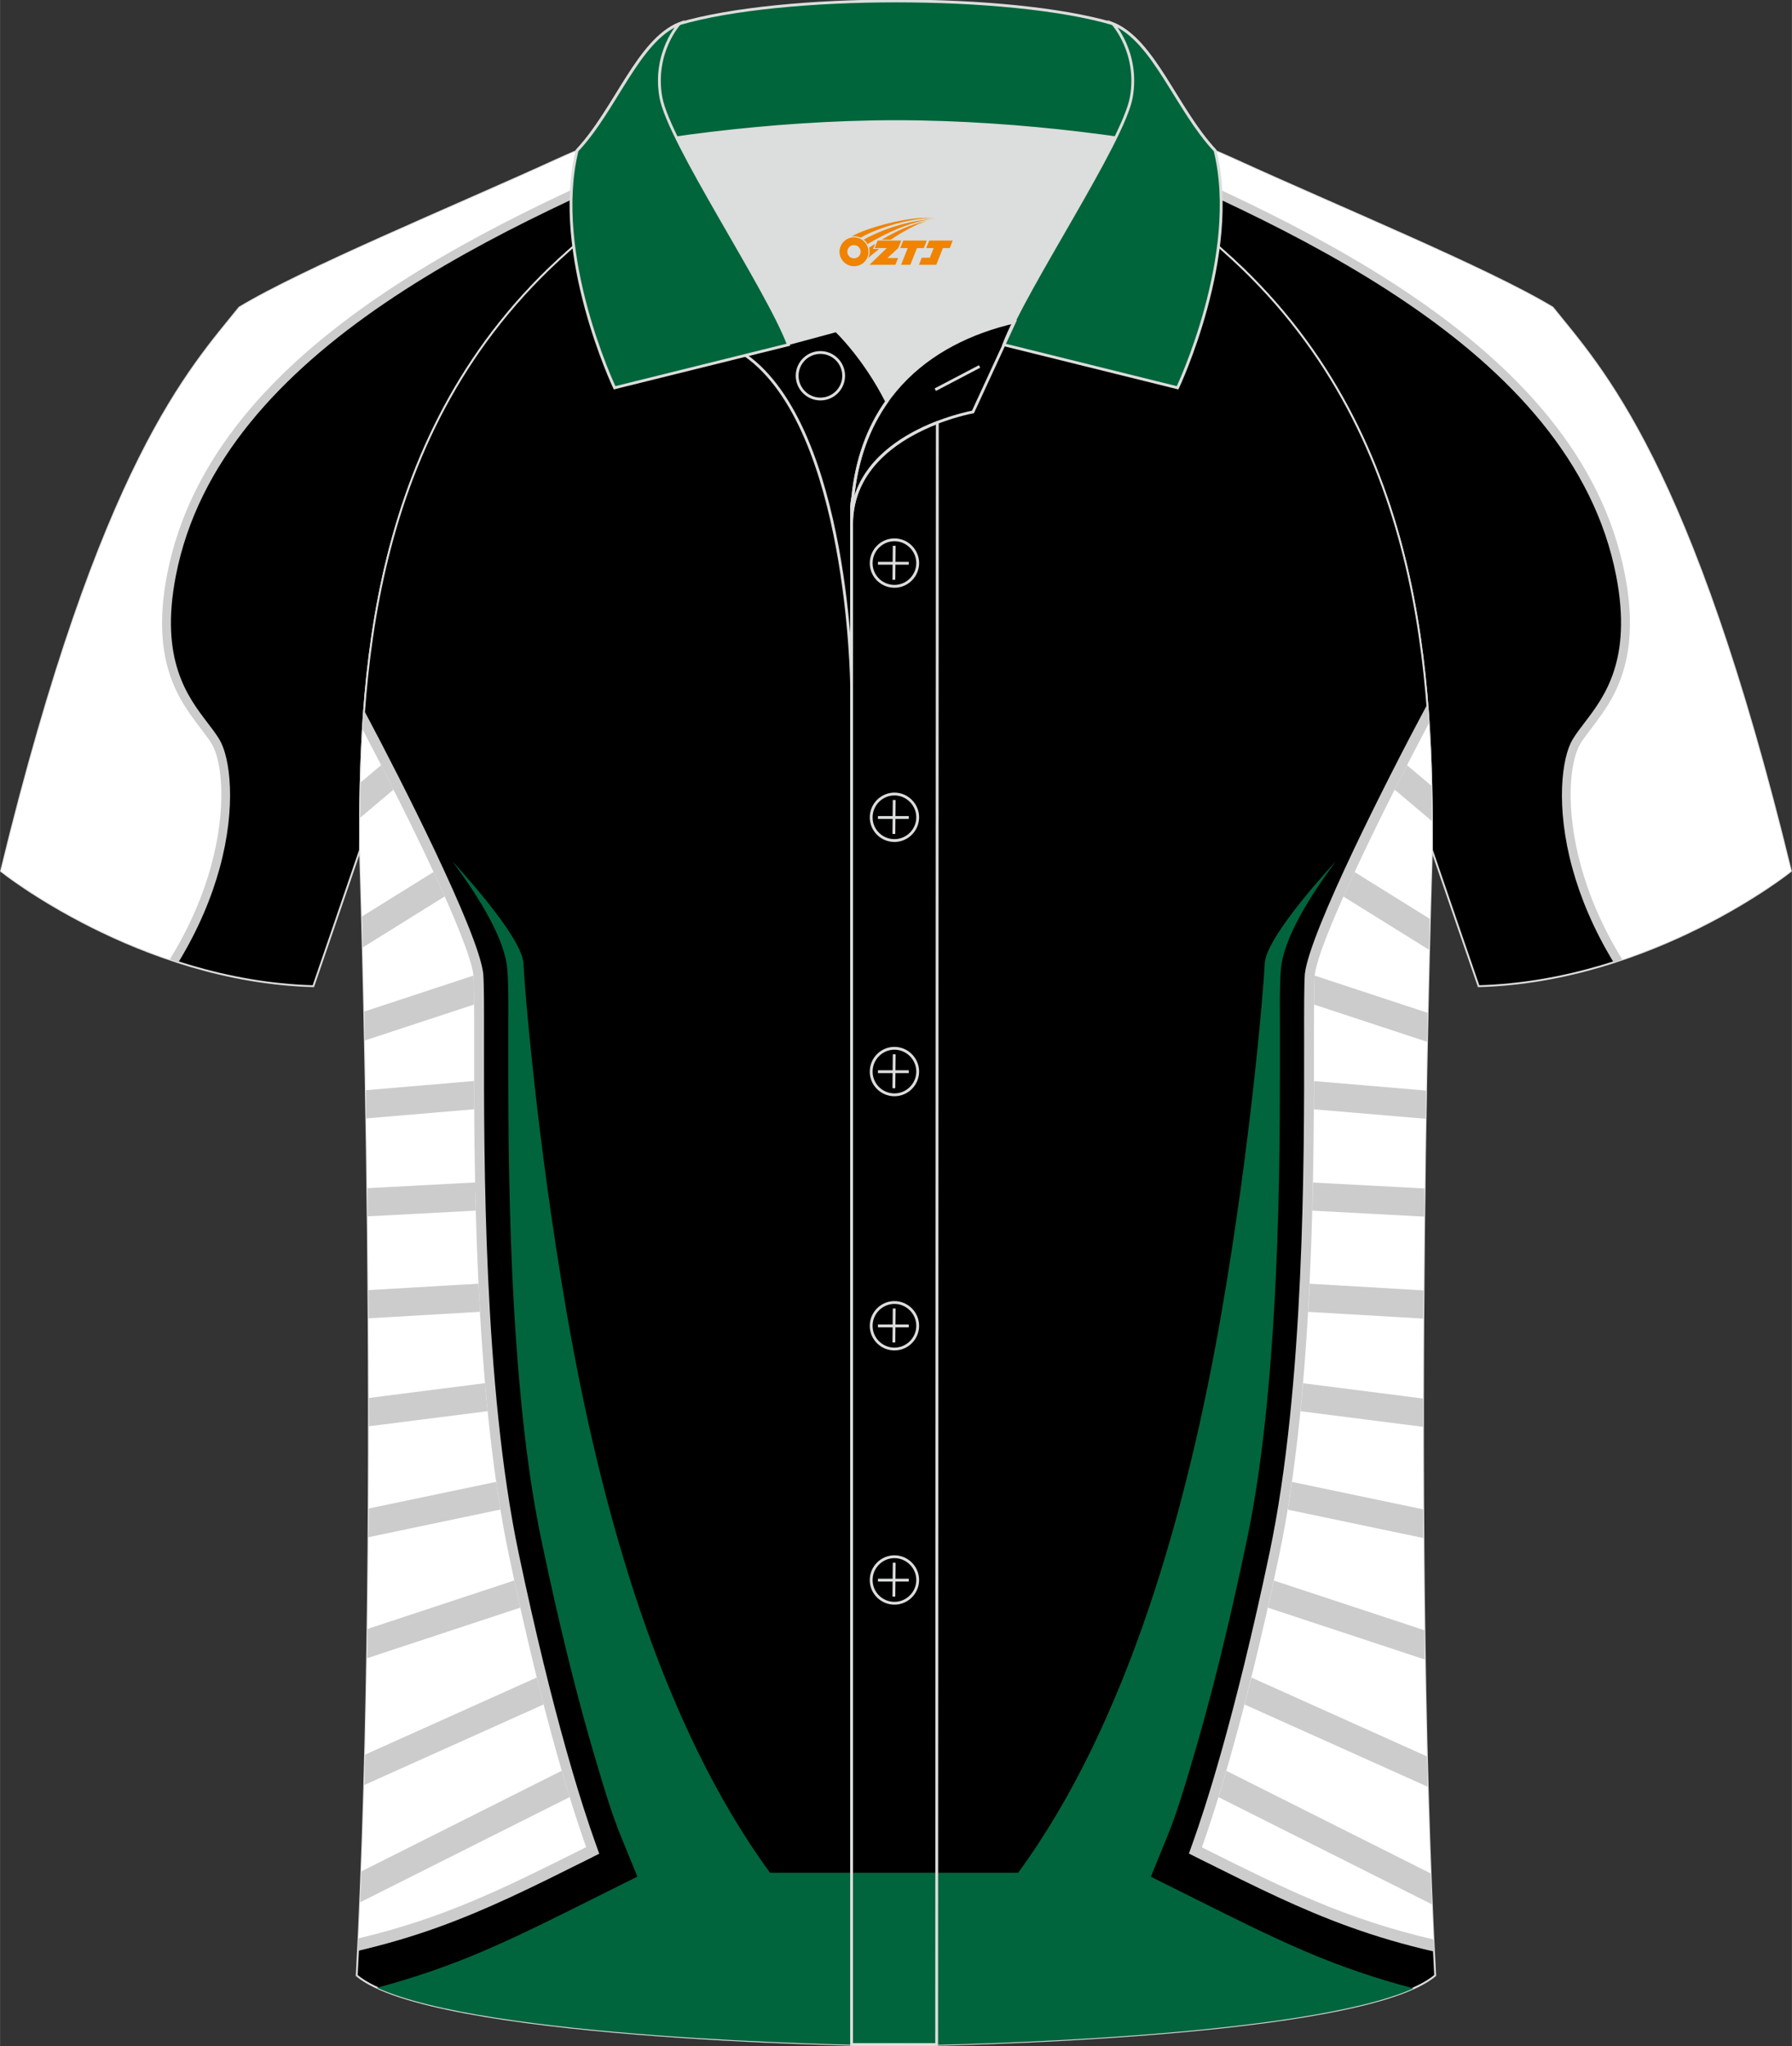 <?xml version="1.0" encoding="utf-8"?>
<!-- Generator: Adobe Illustrator 24.0.1, SVG Export Plug-In . SVG Version: 6.00 Build 0)  -->
<svg xmlns="http://www.w3.org/2000/svg" xmlns:xlink="http://www.w3.org/1999/xlink" version="1.1" id="图层_1" x="0px" y="0px" width="379.8px" height="433.5px" viewBox="0 0 379.96 433.71" enable-background="new 0 0 379.96 433.71" xml:space="preserve">
<rect x="0" y="0" width="379.96" height="433.71" fill="#333333" stroke="none"/>
<g>
	<path fill-rule="evenodd" clip-rule="evenodd" stroke="#DCDDDD" stroke-width="0.4" stroke-miterlimit="22.926" d="   M246.78,27.89c4.33,1.37,9.2,3.29,15.06,5.95c21.94,10.02,53.69,23.09,67.37,31.34c10.24,12.8,29.36,32.42,50.52,119.44   c0,0-29.19,23.38-66.21,24.4c0,0-7.17-20.82-9.9-28.84c0-34.68-1.03-88.85-44.05-126.87c-8.02-7.36-28.69-19.88-41.87-26.31   L246.78,27.89z"/>
	<g>
		<path fill-rule="evenodd" clip-rule="evenodd" fill="#FFFFFF" d="M226.82,27.28c42.3,17.97,107.08,44.36,116.8,94.66    c4.28,22.17-5.71,29.16-9.38,35.31c-3.22,5.4-4.45,24.8,8.83,46.41c21.87-7.2,36.66-19.04,36.66-19.04    C358.57,97.6,339.45,77.98,329.21,65.18c-13.68-8.25-45.43-21.32-67.37-31.34c-5.86-2.66-10.73-4.58-15.06-5.95L226.82,27.28z"/>
		<path fill-rule="evenodd" clip-rule="evenodd" fill="#CCCCCC" d="M224.23,27.2c1.68,0.72,3.4,1.45,5.16,2.19    C271.5,47.25,333.3,73.46,342.7,122.11c3.43,17.76-2.5,25.54-6.73,31.07c-0.97,1.27-1.85,2.42-2.54,3.58    c-2.27,3.8-3.62,14.17-0.03,27.25c1.69,6.15,4.47,12.93,8.74,19.94c0.62-0.2,1.23-0.4,1.84-0.6c-4.31-6.98-7.09-13.72-8.77-19.83    c-3.44-12.54-2.26-22.29-0.17-25.79c0.63-1.06,1.48-2.17,2.42-3.4c4.44-5.81,10.67-13.99,7.08-32.57    c-9.59-49.63-71.94-76.08-114.43-94.1l-0.7-0.3L224.23,27.2z"/>
	</g>
</g>
<g>
	<path fill-rule="evenodd" clip-rule="evenodd" stroke="#DCDDDD" stroke-width="0.4" stroke-miterlimit="22.926" d="   M133.17,27.89c-4.33,1.37-9.2,3.29-15.06,5.95C96.17,43.86,64.42,56.93,50.74,65.18C40.5,77.98,21.38,97.6,0.22,184.62   c0,0,29.19,23.38,66.21,24.4c0,0,7.17-20.82,9.9-28.84c0-34.68,1.03-88.85,44.05-126.87c8.02-7.36,28.69-19.88,41.87-26.31   L133.17,27.89z"/>
	<g>
		<path fill-rule="evenodd" clip-rule="evenodd" fill="#FFFFFF" d="M153.13,27.28c-42.3,17.97-107.08,44.36-116.8,94.66    c-4.28,22.17,5.71,29.16,9.38,35.31c3.22,5.4,4.45,24.8-8.83,46.41c-21.87-7.2-36.66-19.04-36.66-19.04    C21.38,97.6,40.5,77.98,50.74,65.18c13.68-8.25,45.43-21.32,67.37-31.34c5.86-2.66,10.73-4.58,15.06-5.95L153.13,27.28z"/>
		<path fill-rule="evenodd" clip-rule="evenodd" fill="#CCCCCC" d="M155.72,27.2c-1.68,0.72-3.4,1.45-5.16,2.19    c-42.1,17.86-103.9,44.07-113.3,92.72c-3.43,17.76,2.5,25.54,6.73,31.07c0.97,1.27,1.85,2.42,2.54,3.58    c2.27,3.8,3.62,14.17,0.03,27.25c-1.69,6.15-4.47,12.93-8.74,19.94c-0.62-0.2-1.23-0.4-1.84-0.6c4.31-6.98,7.09-13.72,8.77-19.83    c3.44-12.54,2.26-22.29,0.17-25.79c-0.63-1.06-1.48-2.17-2.42-3.4c-4.44-5.81-10.67-13.99-7.08-32.57    c9.59-49.63,71.94-76.08,114.43-94.1l0.7-0.3L155.72,27.2z"/>
	</g>
</g>
<path fill-rule="evenodd" clip-rule="evenodd" stroke="#DCDDDD" stroke-width="0.4" stroke-miterlimit="22.926" d="  M76.33,180.19c0,0.08,4.68,137.18-0.7,238.51c15.6,13.14,104.62,14.84,114.34,14.81c9.72,0.03,98.74-1.67,114.34-14.82  c-5.38-101.35-0.7-238.49-0.7-238.51l0,0c0-34.68-1.03-88.85-44.05-126.87c-7.66-7.03-26.88-18.77-40.06-25.42l-59.04-0.01  c-13.19,6.64-32.42,18.39-40.08,25.43C77.36,91.34,76.33,145.51,76.33,180.19L76.33,180.19z"/>
<g>
	<path fill-rule="evenodd" clip-rule="evenodd" fill="#CCCCCC" d="M276.69,206.29c0.54-4.4,4.91-14.73,10.27-26.04   c5.11-10.78,11.19-22.6,15.68-30.98c0.23,2.81,0.4,5.58,0.53,8.3c-3.9,7.48-8.51,16.63-12.56,25.17   c-5.11,10.77-9.25,20.43-9.75,24.2c-0.07,1.2-0.12,2.93-0.13,5.12c-0.02,2.38-0.01,5.3-0.01,8.68h0.01v0.01h-0.01   c0.02,24.93,0.07,73.8-7.44,109.52c-3.71,17.66-7.21,31.45-10.08,41.71c-2.33,8.3-4.27,14.3-5.59,18.16l0.05,0.03v0.01   c10.7,5.34,19.78,9.81,29.87,13.43c5.05,1.81,10.36,3.41,16.28,4.81c0.08,1.74,0.16,3.48,0.25,5.2c-6.48-1.48-12.25-3.2-17.71-5.16   c-10.64-3.81-20.14-8.57-31.58-14.27l-1.31-0.65v-0.01l-1.37-0.68l0.84-2.35c1.23-3.43,3.45-10,6.29-20.13   c2.83-10.11,6.29-23.76,9.98-41.33c7.4-35.17,7.34-83.59,7.32-108.3h-0.01v-0.01h0.01c0-3.39-0.01-6.34,0.01-8.72   c0.02-2.51,0.06-4.4,0.14-5.57L276.69,206.29z"/>
	<path fill-rule="evenodd" clip-rule="evenodd" fill="#FFFFFF" d="M278.77,206.66c0.93-7.61,15.07-36.08,24.16-53.3   c0.62,9.69,0.68,18.78,0.68,26.82l0,0c0,0.02-4.45,130.41,0.32,230.87c-18.66-4.33-31.37-10.67-48.38-19.16v-0.01l-0.71-0.35   c2.51-6.99,8.98-26.6,16.38-61.86c7.45-35.44,7.41-84.11,7.38-108.92C278.62,213.97,278.61,209.02,278.77,206.66z"/>
	<path fill-rule="evenodd" clip-rule="evenodd" fill="#CCCCCC" d="M278.63,212.91l23.94,7.89c0.04-2.11,0.09-4.16,0.13-6.14   l-23.93-7.88C278.68,208.12,278.65,210.19,278.63,212.91z"/>
	<path fill-rule="evenodd" clip-rule="evenodd" fill="#CCCCCC" d="M278.61,235.11l23.67,2.01c0.03-2.04,0.07-4.03,0.1-5.98   l-23.75-2.01C278.62,231.03,278.62,233.03,278.61,235.11z"/>
	<path fill-rule="evenodd" clip-rule="evenodd" fill="#CCCCCC" d="M278.27,256.59l23.71,1.27c0.02-2.02,0.05-4.01,0.07-5.97   l-23.64-1.26C278.37,252.58,278.32,254.57,278.27,256.59z"/>
	<path fill-rule="evenodd" clip-rule="evenodd" fill="#CCCCCC" d="M277.38,278.04l24.41,1.43c0.01-2.01,0.03-4,0.04-5.98   l-24.13-1.41C277.61,274.06,277.5,276.05,277.38,278.04z"/>
	<path fill-rule="evenodd" clip-rule="evenodd" fill="#CCCCCC" d="M275.76,299.1l25.96,3.31c0-2.01,0-4.01,0-6l-25.42-3.24   C276.14,295.15,275.95,297.13,275.76,299.1z"/>
	<path fill-rule="evenodd" clip-rule="evenodd" fill="#CCCCCC" d="M273.05,319.96l28.76,6.02c-0.02-2.03-0.03-4.06-0.04-6.08   l-27.82-5.82C273.68,316.07,273.37,318.02,273.05,319.96z"/>
	<path fill-rule="evenodd" clip-rule="evenodd" fill="#CCCCCC" d="M268.84,340.74l33.28,10.99c-0.03-2.07-0.07-4.14-0.1-6.21   l-31.91-10.53C269.68,336.96,269.26,338.88,268.84,340.74z"/>
	<path fill-rule="evenodd" clip-rule="evenodd" fill="#CCCCCC" d="M263.89,361.26l38.83,17.43c-0.06-2.14-0.12-4.29-0.17-6.44   l-37.2-16.7C264.85,357.54,264.36,359.43,263.89,361.26z"/>
	<path fill-rule="evenodd" clip-rule="evenodd" fill="#CCCCCC" d="M258.37,380.9l45.23,22.7c-0.09-2.17-0.18-4.36-0.26-6.55   l-43.3-21.73C259.45,377.34,258.89,379.2,258.37,380.9z"/>
	<path fill-rule="evenodd" clip-rule="evenodd" fill="#CCCCCC" d="M284.85,190.02l18.16,11.29c0.06-2.37,0.12-4.55,0.17-6.56   l-15.96-9.93C286.39,186.6,285.6,188.34,284.85,190.02z"/>
	<path fill-rule="evenodd" clip-rule="evenodd" fill="#CCCCCC" d="M295.71,167.36l7.89,6.65c-0.02-2.43-0.05-4.93-0.11-7.49   l-5.15-4.34C297.48,163.87,296.6,165.6,295.71,167.36z"/>
	<path fill-rule="evenodd" clip-rule="evenodd" fill="#CCCCCC" d="M98.28,206.94c-0.5-3.77-4.65-13.43-9.75-24.2   c-3.8-8.01-8.09-16.55-11.83-23.75c0.12-2.75,0.28-5.55,0.5-8.4c4.41,8.28,10.13,19.44,14.98,29.67   c5.36,11.32,9.74,21.63,10.27,26.04l0.02,0.17c0.08,1.17,0.12,3.07,0.14,5.57c0.02,2.38,0.01,5.32,0.01,8.72h0.01v0.01h-0.01   c-0.02,24.7-0.07,73.13,7.32,108.3c3.7,17.58,7.14,31.23,9.98,41.33c2.84,10.12,5.06,16.7,6.29,20.13l0.84,2.35l-1.37,0.69v0.01   l-1.31,0.65c-11.42,5.7-20.92,10.44-31.58,14.27c-5.24,1.88-10.75,3.53-16.9,4.97c0.09-1.73,0.17-3.46,0.25-5.21   c5.59-1.35,10.64-2.88,15.46-4.61c10.1-3.62,19.17-8.09,29.87-13.43v-0.01l0.05-0.03c-1.33-3.87-3.27-9.86-5.59-18.16   c-2.88-10.26-6.36-24.05-10.08-41.71c-7.51-35.72-7.46-84.59-7.44-109.52H98.4v-0.01h0.01c0-3.38,0.01-6.3-0.01-8.68   C98.4,209.87,98.36,208.14,98.28,206.94z"/>
	<path fill-rule="evenodd" clip-rule="evenodd" fill="#FFFFFF" d="M100.37,206.64c-0.9-7.41-14.34-34.62-23.44-51.94   c-0.54,9.19-0.6,17.81-0.6,25.48l0,0c0,0.08,4.44,130.24-0.31,230.64c18.21-4.32,30.8-10.6,47.55-18.97v-0.01l0.71-0.35   c-2.51-6.99-8.98-26.6-16.38-61.86c-7.45-35.44-7.41-84.11-7.38-108.92C100.53,213.96,100.53,209.01,100.37,206.64z"/>
	<path fill-rule="evenodd" clip-rule="evenodd" fill="#CCCCCC" d="M100.52,212.9l-23.15,7.62c-0.04-2.11-0.09-4.15-0.13-6.13   l23.13-7.62C100.46,208.09,100.5,210.18,100.52,212.9z"/>
	<path fill-rule="evenodd" clip-rule="evenodd" fill="#CCCCCC" d="M100.54,235.1l-22.87,1.94c-0.03-2.04-0.07-4.03-0.1-5.98   l22.96-1.95C100.52,231.02,100.53,233.02,100.54,235.1z"/>
	<path fill-rule="evenodd" clip-rule="evenodd" fill="#CCCCCC" d="M100.88,256.58l-22.91,1.22c-0.02-2.02-0.05-4.01-0.07-5.97   l22.84-1.22C100.77,252.57,100.82,254.56,100.88,256.58z"/>
	<path fill-rule="evenodd" clip-rule="evenodd" fill="#CCCCCC" d="M101.76,278.03l-23.61,1.38c-0.01-2.01-0.03-4-0.04-5.98   l23.33-1.36C101.54,274.05,101.64,276.04,101.76,278.03z"/>
	<path fill-rule="evenodd" clip-rule="evenodd" fill="#CCCCCC" d="M103.38,299.09l-25.16,3.2c0-2.01,0-4.01,0-6l24.62-3.14   C103,295.14,103.18,297.12,103.38,299.09z"/>
	<path fill-rule="evenodd" clip-rule="evenodd" fill="#CCCCCC" d="M106.09,319.94l-27.96,5.86c0.01-2.03,0.03-4.06,0.04-6.08   l27.03-5.65C105.47,316.05,105.76,318.01,106.09,319.94z"/>
	<path fill-rule="evenodd" clip-rule="evenodd" fill="#CCCCCC" d="M110.31,340.73l-32.47,10.72c0.03-2.07,0.07-4.14,0.1-6.21   l31.1-10.27C109.46,336.95,109.88,338.87,110.31,340.73z"/>
	<path fill-rule="evenodd" clip-rule="evenodd" fill="#CCCCCC" d="M115.26,361.25l-38.02,17.07c0.06-2.14,0.12-4.29,0.17-6.44   l36.39-16.34C114.3,357.52,114.78,359.42,115.26,361.25z"/>
	<path fill-rule="evenodd" clip-rule="evenodd" fill="#CCCCCC" d="M120.78,380.88l-44.41,22.29c0.09-2.17,0.18-4.36,0.26-6.55   l42.47-21.32C119.69,377.33,120.25,379.19,120.78,380.88z"/>
	<path fill-rule="evenodd" clip-rule="evenodd" fill="#CCCCCC" d="M94.28,190l-17.36,10.8c-0.06-2.37-0.12-4.55-0.17-6.56   l15.17-9.43C92.74,186.59,93.54,188.33,94.28,190z"/>
	<path fill-rule="evenodd" clip-rule="evenodd" fill="#CCCCCC" d="M83.43,167.35l-7.07,5.97c0.02-2.43,0.06-4.94,0.12-7.51   l4.33-3.65C81.67,163.85,82.54,165.59,83.43,167.35z"/>
	<path fill-rule="evenodd" clip-rule="evenodd" fill="#00653D" d="M107.77,217.5c0,6.47-0.01,12.93,0.03,19.4   c0.13,17.3,0.6,34.63,1.97,51.86c1.01,12.72,2.47,25.53,5.07,37.9c3.41,16.24,7.24,32.38,11.98,48.09   c1.45,4.83,2.93,9.78,4.8,14.37l3.52,8.62l-7.16,3.57c-8.59,4.28-17.14,8.65-25.89,12.38c-7.37,3.13-14.73,5.62-22.16,7.6   c22.93,10.59,98.23,12.2,109.49,12.23h0.06h0.3h1.38c13.11-0.08,85.66-1.8,108.55-12.09c-7.59-2-15.11-4.51-22.64-7.72   c-8.74-3.73-17.31-8.1-25.89-12.38l-7.16-3.57l3.52-8.62c1.88-4.59,3.35-9.55,4.8-14.37c4.74-15.71,8.57-31.85,11.98-48.09   c2.6-12.37,4.07-25.18,5.07-37.9c1.37-17.23,1.84-34.55,1.97-51.86c0.04-6.47,0.03-12.93,0.03-19.4c0-3.94-0.09-7.91,0.18-11.84   c0.46-6.75,6.27-15.84,11.62-23.07c0,0-14.82,15.82-15.03,21.64c-0.16,4.29-2.82,37.49-9.19,74.13   c-7.22,41.59-19.94,86.95-43.09,118.54h-26.31h-26.3c-23.15-31.59-35.88-76.95-43.09-118.54c-6.36-36.64-9.03-69.84-9.19-74.13   c-0.21-5.82-15.03-21.64-15.03-21.64c5.36,7.24,11.17,16.31,11.62,23.07C107.86,209.58,107.77,213.55,107.77,217.5z"/>
</g>
<path fill-rule="evenodd" clip-rule="evenodd" fill="#DCDDDD" d="M188.02,85.11c6.44-9.11,16.35-14.37,26.94-16.84  c5.24-10.64,16.09-27.82,21.62-39.14c-26.77-6.52-66.38-6.52-93.15,0c6.43,13.14,20,34.17,23.66,43.71l10.22-2.75  C177.3,70.09,183.3,75.76,188.02,85.11z"/>
<path fill="none" stroke="#DCDDDD" stroke-width="0.6" stroke-miterlimit="10" d="M158.04,75.28l19.26-5.19c0,0,6,5.67,10.72,15.03  c-3.78,5.35-6.37,12.04-7.18,20.26c-0.14,0.74-0.24,1.47-0.28,2.18v3.57v33.98C180.56,145.1,180.03,90.85,158.04,75.28z"/>
<path fill="none" stroke="#DCDDDD" stroke-width="0.6" stroke-miterlimit="10" d="M180.56,107.56v3.57c0-1.99,0.1-3.91,0.28-5.75  C180.69,106.12,180.6,106.85,180.56,107.56L180.56,107.56z M180.56,111.13v322.2h18.04l0.14-343.78  C191.14,92.48,180.56,98.79,180.56,111.13z"/>
<path fill-rule="evenodd" clip-rule="evenodd" fill="#00653A" stroke="#DCDDDD" stroke-width="0.6" stroke-miterlimit="10" d="  M122.08,33.11c13.39-3.26,40.91-7.33,67.91-7.33s54.52,4.07,67.91,7.33l-0.28-1.2c-8.22-8.78-12.93-23.33-21.69-26.89  C225,1.8,207.5,0.2,190,0.2c-17.51,0-35.01,1.61-45.95,4.82c-8.77,3.57-13.47,18.11-21.69,26.89L122.08,33.11z"/>
<path fill-rule="evenodd" clip-rule="evenodd" fill="#00653A" stroke="#DCDDDD" stroke-width="0.6" stroke-miterlimit="10" d="  M144.05,5.02c0,0-5.58,6.05-3.94,15.53c1.63,9.49,22.57,40.53,27.06,52.51l-36.86,9.13c0,0-13.39-28.22-7.95-50.28  C130.59,23.13,135.29,8.59,144.05,5.02z"/>
<path fill-rule="evenodd" clip-rule="evenodd" fill="#00653A" stroke="#DCDDDD" stroke-width="0.6" stroke-miterlimit="10" d="  M235.94,5.02c0,0,5.58,6.05,3.95,15.53c-1.63,9.49-22.57,40.53-27.06,52.51l36.86,9.13c0,0,13.39-28.22,7.95-50.28  C249.41,23.13,244.7,8.59,235.94,5.02z"/>
<path fill="none" stroke="#DCDDDD" stroke-width="0.6" stroke-miterlimit="10" d="M173.95,84.57c2.72,0,4.93-2.21,4.93-4.93  s-2.21-4.93-4.93-4.93c-2.72,0-4.93,2.21-4.93,4.93S171.24,84.57,173.95,84.57z"/>
<path fill="none" stroke="#DCDDDD" stroke-width="0.6" stroke-miterlimit="10" d="M215.11,68.24l-8.81,19.07  c0,0-25.75,4.58-25.75,23.82C180.56,84.95,196.83,72.44,215.11,68.24z"/>

<line fill="none" stroke="#DCDDDD" stroke-width="0.6" stroke-miterlimit="10" x1="207.7" y1="77.67" x2="198.31" y2="82.59"/>
<g>
	<g>
		<path fill="none" stroke="#DCDDDD" stroke-width="0.6" stroke-miterlimit="10" d="M189.65,124.27c2.71,0,4.93-2.22,4.93-4.93    s-2.23-4.93-4.93-4.93c-2.71,0-4.93,2.22-4.93,4.93C184.7,122.06,186.92,124.27,189.65,124.27z"/>
		<line fill="none" stroke="#DCDDDD" stroke-width="0.6" stroke-miterlimit="10" x1="189.6" y1="115.68" x2="189.53" y2="122.88"/>
		<line fill="none" stroke="#DCDDDD" stroke-width="0.6" stroke-miterlimit="10" x1="186.15" y1="119.38" x2="192.69" y2="119.38"/>
	</g>
	<g>
		<path fill="none" stroke="#DCDDDD" stroke-width="0.6" stroke-miterlimit="10" d="M189.65,178.15c2.71,0,4.93-2.22,4.93-4.93    c0-2.71-2.23-4.93-4.93-4.93c-2.71,0-4.93,2.22-4.93,4.93C184.7,175.94,186.92,178.15,189.65,178.15z"/>
		<line fill="none" stroke="#DCDDDD" stroke-width="0.6" stroke-miterlimit="10" x1="189.6" y1="169.56" x2="189.53" y2="176.76"/>
		<line fill="none" stroke="#DCDDDD" stroke-width="0.6" stroke-miterlimit="10" x1="186.15" y1="173.26" x2="192.69" y2="173.26"/>
	</g>
	<g>
		<path fill="none" stroke="#DCDDDD" stroke-width="0.6" stroke-miterlimit="10" d="M189.65,232.04c2.71,0,4.93-2.22,4.93-4.93    c0-2.71-2.23-4.93-4.93-4.93c-2.71,0-4.93,2.22-4.93,4.93C184.7,229.82,186.92,232.04,189.65,232.04z"/>
		<line fill="none" stroke="#DCDDDD" stroke-width="0.6" stroke-miterlimit="10" x1="189.6" y1="223.45" x2="189.53" y2="230.64"/>
		<line fill="none" stroke="#DCDDDD" stroke-width="0.6" stroke-miterlimit="10" x1="186.15" y1="227.14" x2="192.69" y2="227.14"/>
	</g>
	<g>
		<path fill="none" stroke="#DCDDDD" stroke-width="0.6" stroke-miterlimit="10" d="M189.65,285.92c2.71,0,4.93-2.22,4.93-4.93    s-2.23-4.93-4.93-4.93c-2.71,0-4.93,2.22-4.93,4.93C184.7,283.7,186.92,285.92,189.65,285.92z"/>
		<line fill="none" stroke="#DCDDDD" stroke-width="0.6" stroke-miterlimit="10" x1="189.6" y1="277.33" x2="189.53" y2="284.52"/>
		<line fill="none" stroke="#DCDDDD" stroke-width="0.6" stroke-miterlimit="10" x1="186.15" y1="281.02" x2="192.69" y2="281.02"/>
	</g>
	<g>
		<path fill="none" stroke="#DCDDDD" stroke-width="0.6" stroke-miterlimit="10" d="M189.65,339.8c2.71,0,4.93-2.22,4.93-4.93    s-2.23-4.93-4.93-4.93c-2.71,0-4.93,2.22-4.93,4.93C184.7,337.58,186.92,339.8,189.65,339.8z"/>
		<line fill="none" stroke="#DCDDDD" stroke-width="0.6" stroke-miterlimit="10" x1="189.6" y1="331.21" x2="189.53" y2="338.4"/>
		<line fill="none" stroke="#DCDDDD" stroke-width="0.6" stroke-miterlimit="10" x1="186.15" y1="334.9" x2="192.69" y2="334.9"/>
	</g>
</g>
<g id="图层_x0020_1">
	<path fill="#F08300" d="M178.18,54.39c0.416,1.136,1.472,1.984,2.752,2.032c0.144,0,0.304,0,0.448-0.016h0.016   c0.016,0,0.064,0,0.128-0.016c0.032,0,0.048-0.016,0.08-0.016c0.064-0.016,0.144-0.032,0.224-0.048c0.016,0,0.016,0,0.032,0   c0.192-0.048,0.4-0.112,0.576-0.208c0.192-0.096,0.4-0.224,0.608-0.384c0.672-0.56,1.104-1.408,1.104-2.352   c0-0.224-0.032-0.448-0.08-0.672l0,0C184.02,52.51,183.97,52.34,183.89,52.16C183.42,51.07,182.34,50.31,181.07,50.31C179.38,50.31,178,51.68,178,53.38C178,53.73,178.06,54.07,178.18,54.39L178.18,54.39L178.18,54.39z M182.48,53.41L182.48,53.41C182.45,54.19,181.79,54.79,181.01,54.75C180.22,54.72,179.63,54.07,179.66,53.28c0.032-0.784,0.688-1.376,1.472-1.344   C181.9,51.97,182.51,52.64,182.48,53.41L182.48,53.41z"/>
	<polygon fill="#F08300" points="196.51,50.99 ,195.87,52.58 ,194.43,52.58 ,193.01,56.13 ,191.06,56.13 ,192.46,52.58 ,190.88,52.58    ,191.52,50.99"/>
	<path fill="#F08300" d="M198.48,46.26c-1.008-0.096-3.024-0.144-5.056,0.112c-2.416,0.304-5.152,0.912-7.616,1.664   C183.76,48.64,181.89,49.36,180.54,50.13C180.74,50.1,180.93,50.08,181.12,50.08c0.48,0,0.944,0.112,1.36,0.288   C186.58,48.05,193.78,46,198.48,46.26L198.48,46.26L198.48,46.26z"/>
	<path fill="#F08300" d="M183.95,51.73c4-2.368,8.88-4.672,13.488-5.248c-4.608,0.288-10.224,2-14.288,4.304   C183.47,51.04,183.74,51.36,183.95,51.73C183.95,51.73,183.95,51.73,183.95,51.73z"/>
	<polygon fill="#F08300" points="202,50.99 ,201.38,52.58 ,199.92,52.58 ,198.51,56.13 ,198.05,56.13 ,196.54,56.13 ,194.85,56.13    ,195.44,54.63 ,197.15,54.63 ,197.97,52.58 ,196.38,52.58 ,197.02,50.99"/>
	<polygon fill="#F08300" points="191.09,50.99 ,190.45,52.58 ,188.16,54.69 ,190.42,54.69 ,189.84,56.13 ,184.35,56.13 ,188.02,52.58    ,185.44,52.58 ,186.08,50.99"/>
	<path fill="#F08300" d="M196.37,46.85c-3.376,0.752-6.464,2.192-9.424,3.952h1.888C191.26,49.23,193.6,47.8,196.37,46.85z    M185.57,51.67C184.94,52.05,184.88,52.1,184.27,52.51c0.064,0.256,0.112,0.544,0.112,0.816c0,0.496-0.112,0.976-0.32,1.392   c0.176-0.16,0.32-0.304,0.432-0.4c0.272-0.24,0.768-0.64,1.6-1.296l0.32-0.256H185.09l0,0L185.57,51.67L185.57,51.67L185.57,51.67z"/>
</g>
</svg>